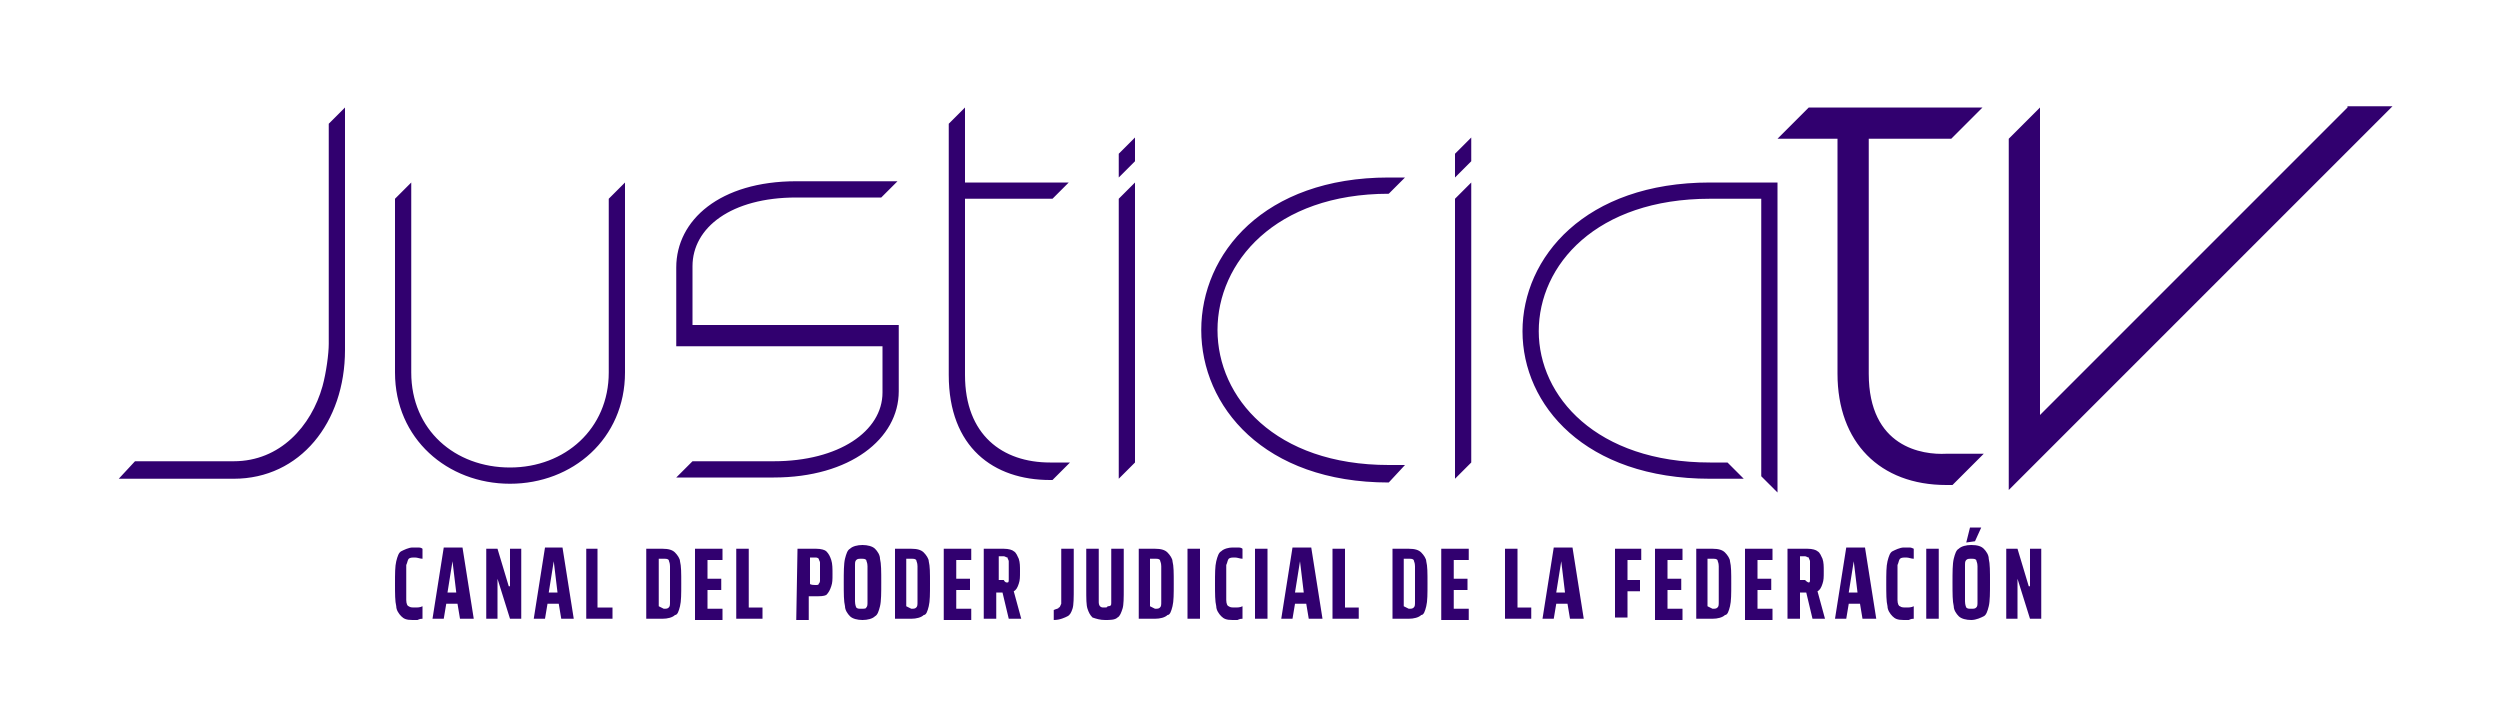 <?xml version="1.0" encoding="utf-8"?>
<!-- Generator: Adobe Illustrator 27.1.1, SVG Export Plug-In . SVG Version: 6.00 Build 0)  -->
<svg version="1.1" id="Capa_1" xmlns="http://www.w3.org/2000/svg" xmlns:xlink="http://www.w3.org/1999/xlink" x="0px" y="0px"
	 viewBox="0 0 200 57.1" style="enable-background:new 0 0 200 57.1;" xml:space="preserve">
<style type="text/css">
	.st0{fill:#31006F;}
</style>
<g id="Capa_1_00000093168927827239598840000000535089868688060548_">
	<path class="st0" d="M10.8,36.9h7.9c3.7,0,6.2-2.8,7.1-6c0.3-1.1,0.5-2.6,0.5-3.4V9.9l1.3-1.3V28c0,5.8-3.6,10.3-8.9,10.3H9.5
		L10.8,36.9z M32.9,14.6v15.2c0,4.6,3.5,7.6,7.9,7.6s7.9-3.1,7.9-7.6V15.9l1.3-1.3v15.2c0,5.3-4.2,8.9-9.2,8.9s-9.2-3.6-9.2-8.9
		V15.9L32.9,14.6z M54.1,27.7v-6.3c0-3.8,3.5-6.9,9.6-6.9h8.1l-1.3,1.3h-6.8c-5.2,0-8.3,2.4-8.3,5.5v4.7h16.5v5.3
		c0,3.8-3.9,6.9-10,6.9h-7.8l1.3-1.3h6.5c5.2,0,8.7-2.4,8.7-5.5v-3.7L54.1,27.7L54.1,27.7z M75.9,14.6V9.9l1.3-1.3v6h8.3l-1.3,1.3
		h-7v14.1c0,4.8,3,7,6.8,7h1.6l-1.4,1.4H84c-4.5,0-8.1-2.6-8.1-8.4V15.9C75.9,15.9,75.9,14.6,75.9,14.6z M90.8,14.6v22.4l-1.3,1.3
		V15.9L90.8,14.6z M89.5,14.2l1.3-1.3V11l-1.3,1.3V14.2z M111.1,38.6c-10,0-15-6.1-15-12.2s5-12.2,15-12.2h1.3l-1.3,1.3
		c-9.1,0-13.7,5.5-13.7,10.9s4.6,10.8,13.7,10.8h1.3L111.1,38.6z M116.4,15.9v22.4l1.3-1.3V14.6L116.4,15.9z M116.4,14.2l1.3-1.3V11
		l-1.3,1.3V14.2z M140.9,38.1V15.9h-4.1c-9.1,0-13.7,5.3-13.7,10.6c0,5.2,4.6,10.5,13.7,10.5h1.4l1.3,1.3h-2.7c-10,0-15-5.9-15-11.8
		s5-11.9,15-11.9h5.4v24.8L140.9,38.1z M149.5,29.9V11.1h6.6l2.5-2.5h-13.9l-2.5,2.5h4.8v18.8c0,5.5,3.4,8.9,8.7,8.9h0.5l2.5-2.5h-3
		C153.8,36.4,149.5,35.8,149.5,29.9z M187.8,8.6l-24.6,24.6V8.6l-2.5,2.5v28.1l30.7-30.7H187.8z M33.4,49.6c-0.2,0-0.3,0-0.4,0
		c-0.5,0-0.7-0.1-0.9-0.3c-0.2-0.2-0.4-0.5-0.4-0.8c-0.1-0.4-0.1-1-0.1-1.8c0-0.8,0-1.4,0.1-1.8c0.1-0.4,0.2-0.7,0.4-0.8
		s0.6-0.3,0.9-0.3c0.2,0,0.3,0,0.5,0s0.3,0.1,0.3,0.1v0.8c-0.2,0-0.4-0.1-0.6-0.1c-0.2,0-0.4,0-0.5,0.1c-0.1,0.1-0.1,0.3-0.2,0.5
		c0,0.3,0,0.7,0,1.4c0,0.7,0,1.1,0,1.4s0.1,0.5,0.2,0.5c0.1,0.1,0.3,0.1,0.5,0.1c0.2,0,0.4,0,0.6-0.1v1
		C33.7,49.5,33.6,49.5,33.4,49.6z M36.8,49.5l-0.2-1.2h-0.9l-0.2,1.2h-0.9l0.9-5.7H37l0.9,5.7H36.8z M36.2,44.9L36.2,44.9l-0.4,2.5
		h0.7L36.2,44.9z M40.8,49.5l-1-3.2l0,0v3.2h-0.9v-5.6h0.9l0.9,3h0.1v-3h0.9v5.6H40.8z M44.9,49.5l-0.2-1.2h-0.9l-0.2,1.2h-0.9
		l0.9-5.7H45l0.9,5.7H44.9z M44.3,44.9L44.3,44.9l-0.4,2.5h0.7L44.3,44.9z M46.9,49.5v-5.6h0.9v4.7H49v0.9H46.9z M51.7,43.9H53
		c0.5,0,0.8,0.1,1,0.3c0.2,0.2,0.4,0.5,0.4,0.7c0.1,0.4,0.1,0.9,0.1,1.8c0,0.8,0,1.4-0.1,1.8c-0.1,0.4-0.2,0.7-0.4,0.7
		c-0.2,0.2-0.6,0.3-1,0.3h-1.3V43.9z M53.1,48.7c0.2,0,0.3,0,0.4-0.1c0.1-0.1,0.1-0.2,0.1-0.5s0-0.7,0-1.4c0-0.7,0-1.1,0-1.4
		s-0.1-0.4-0.1-0.5c-0.1-0.1-0.2-0.1-0.4-0.1h-0.4v3.8L53.1,48.7L53.1,48.7z M55.6,49.5v-5.6h2.2v0.9h-1.2v1.5h1.1v0.9h-1.1v1.5h1.2
		v0.9h-2.2V49.5z M58.9,49.5v-5.6h1v4.7h1.1v0.9H58.9z M63.8,43.9h1.5c0.4,0,0.7,0.1,0.8,0.2c0.2,0.2,0.3,0.4,0.4,0.7
		s0.1,0.7,0.1,1.1c0,0.5,0,0.7-0.1,1c-0.1,0.3-0.2,0.5-0.4,0.7c-0.2,0.1-0.5,0.1-0.8,0.1h-0.6v1.9h-1L63.8,43.9L63.8,43.9z
		 M65.2,46.8c0.2,0,0.3,0,0.3-0.1c0.1-0.1,0.1-0.2,0.1-0.3c0-0.1,0-0.4,0-0.7s0-0.6,0-0.7s-0.1-0.2-0.1-0.3
		c-0.1-0.1-0.2-0.1-0.3-0.1h-0.4v2.1C64.8,46.8,65.2,46.8,65.2,46.8z M68,49.3c-0.2-0.2-0.4-0.5-0.4-0.8c-0.1-0.4-0.1-1-0.1-1.9
		c0-0.8,0-1.5,0.1-1.9c0.1-0.4,0.2-0.7,0.4-0.8c0.2-0.2,0.6-0.3,1-0.3s0.8,0.1,1,0.3c0.2,0.2,0.4,0.5,0.4,0.8c0.1,0.4,0.1,1,0.1,1.9
		c0,0.8,0,1.5-0.1,1.9c-0.1,0.4-0.2,0.7-0.4,0.8c-0.2,0.2-0.6,0.3-1,0.3S68.2,49.5,68,49.3z M69.3,48.6c0.1-0.1,0.1-0.2,0.1-0.5
		s0-0.7,0-1.4c0-0.7,0-1.1,0-1.4s-0.1-0.4-0.1-0.5c-0.1-0.1-0.2-0.1-0.4-0.1c-0.2,0-0.3,0-0.4,0.1c-0.1,0.1-0.1,0.2-0.1,0.5
		s0,0.7,0,1.4c0,0.7,0,1.1,0,1.4s0.1,0.5,0.1,0.5c0.1,0.1,0.2,0.1,0.4,0.1C69.1,48.7,69.3,48.7,69.3,48.6z M71.6,43.9h1.3
		c0.5,0,0.8,0.1,1,0.3c0.2,0.2,0.4,0.5,0.4,0.7c0.1,0.4,0.1,0.9,0.1,1.8c0,0.8,0,1.4-0.1,1.8c-0.1,0.4-0.2,0.7-0.4,0.7
		c-0.2,0.2-0.6,0.3-1,0.3h-1.3V43.9z M72.9,48.7c0.2,0,0.3,0,0.4-0.1c0.1-0.1,0.1-0.2,0.1-0.5s0-0.7,0-1.4c0-0.7,0-1.1,0-1.4
		s-0.1-0.4-0.1-0.5c-0.1-0.1-0.2-0.1-0.4-0.1h-0.4v3.8L72.9,48.7L72.9,48.7z M75.5,49.5v-5.6h2.2v0.9h-1.2v1.5h1.1v0.9h-1.1v1.5h1.2
		v0.9h-2.2V49.5z M80.7,49.5l-0.5-2.1l0,0h-0.5v2.1h-1v-5.6h1.6c0.4,0,0.7,0.1,0.8,0.2c0.2,0.1,0.3,0.4,0.4,0.6
		c0.1,0.3,0.1,0.6,0.1,1c0,0.5,0,0.7-0.1,1s-0.2,0.5-0.4,0.6l0.6,2.2C81.8,49.5,80.7,49.5,80.7,49.5z M80.6,46.6
		c0.1,0,0.1-0.1,0.1-0.3c0-0.1,0-0.4,0-0.7s0-0.5,0-0.7c0-0.1-0.1-0.2-0.1-0.3c-0.1,0-0.2-0.1-0.3-0.1h-0.4v1.9h0.4
		C80.4,46.6,80.5,46.6,80.6,46.6z M84.7,48.6c0.1,0,0.1-0.1,0.2-0.3c0-0.1,0-0.4,0-0.7v-3.7h1V47c0,0.8,0,1.4-0.1,1.7
		c-0.1,0.3-0.2,0.5-0.4,0.6c-0.2,0.1-0.6,0.3-1.1,0.3v-0.8C84.5,48.7,84.7,48.7,84.7,48.6z M89.9,43.9v3.2c0,0.7,0,1.3-0.1,1.6
		c-0.1,0.3-0.2,0.6-0.4,0.7c-0.2,0.2-0.6,0.2-1,0.2s-0.7-0.1-1-0.2c-0.2-0.2-0.3-0.4-0.4-0.7c-0.1-0.3-0.1-0.8-0.1-1.6v-3.2h1v3.5
		c0,0.5,0,0.7,0,0.8c0,0.2,0.1,0.3,0.1,0.3c0.1,0.1,0.2,0.1,0.3,0.1c0.2,0,0.3,0,0.3-0.1c0.3,0,0.3-0.1,0.3-0.3s0-0.5,0-0.8v-3.5
		H89.9z M91.1,43.9h1.3c0.5,0,0.8,0.1,1,0.3c0.2,0.2,0.4,0.5,0.4,0.7c0.1,0.4,0.1,0.9,0.1,1.8c0,0.8,0,1.4-0.1,1.8
		c-0.1,0.4-0.2,0.7-0.4,0.7c-0.2,0.2-0.6,0.3-1,0.3h-1.3V43.9z M92.4,48.7c0.2,0,0.3,0,0.4-0.1c0.1-0.1,0.1-0.2,0.1-0.5s0-0.7,0-1.4
		c0-0.7,0-1.1,0-1.4s-0.1-0.4-0.1-0.5c-0.1-0.1-0.2-0.1-0.4-0.1H92v3.8L92.4,48.7L92.4,48.7z M95,49.5v-5.6h1v5.6H95z M99,49.6
		c-0.2,0-0.3,0-0.4,0c-0.5,0-0.7-0.1-0.9-0.3c-0.2-0.2-0.4-0.5-0.4-0.8c-0.1-0.4-0.1-1-0.1-1.8c0-0.8,0-1.4,0.1-1.8
		c0.1-0.4,0.2-0.7,0.4-0.8c0.2-0.2,0.6-0.3,0.9-0.3c0.2,0,0.3,0,0.5,0c0.2,0,0.3,0.1,0.3,0.1v0.8c-0.2,0-0.4-0.1-0.6-0.1
		c-0.2,0-0.4,0-0.5,0.1c-0.1,0.1-0.1,0.3-0.2,0.5c0,0.3,0,0.7,0,1.4c0,0.7,0,1.1,0,1.4s0.1,0.5,0.2,0.5c0.1,0.1,0.3,0.1,0.5,0.1
		c0.2,0,0.4,0,0.6-0.1v1C99.3,49.5,99.2,49.5,99,49.6z M100.4,49.5v-5.6h1v5.6H100.4z M104.7,49.5l-0.2-1.2h-0.9l-0.2,1.2h-0.9
		l0.9-5.7h1.5l0.9,5.7H104.7z M104,44.9L104,44.9l-0.4,2.5h0.7L104,44.9z M106.6,49.5v-5.6h1v4.7h1.1v0.9H106.6z M111.4,43.9h1.3
		c0.5,0,0.8,0.1,1,0.3c0.2,0.2,0.4,0.5,0.4,0.7c0.1,0.4,0.1,0.9,0.1,1.8c0,0.8,0,1.4-0.1,1.8c-0.1,0.4-0.2,0.7-0.4,0.7
		c-0.2,0.2-0.6,0.3-1,0.3h-1.3V43.9z M112.7,48.7c0.2,0,0.3,0,0.4-0.1c0.1-0.1,0.1-0.2,0.1-0.5s0-0.7,0-1.4c0-0.7,0-1.1,0-1.4
		s-0.1-0.4-0.1-0.5c-0.1-0.1-0.2-0.1-0.4-0.1h-0.4v3.8L112.7,48.7L112.7,48.7z M115.3,49.5v-5.6h2.2v0.9h-1.2v1.5h1.1v0.9h-1.1v1.5
		h1.2v0.9h-2.2V49.5z M120.4,49.5v-5.6h1v4.7h1.1v0.9H120.4z M125.6,49.5l-0.2-1.2h-0.9l-0.2,1.2h-0.9l0.9-5.7h1.5l0.9,5.7H125.6z
		 M124.9,44.9L124.9,44.9l-0.4,2.5h0.7L124.9,44.9z M129.2,49.5v-5.6h2.1v0.9h-1.1v1.6h1v0.9h-1v2.1H129.2z M132.4,49.5v-5.6h2.2
		v0.9h-1.2v1.5h1.1v0.9h-1.1v1.5h1.2v0.9h-2.2V49.5z M135.7,43.9h1.3c0.5,0,0.8,0.1,1,0.3c0.2,0.2,0.4,0.5,0.4,0.7
		c0.1,0.4,0.1,0.9,0.1,1.8c0,0.8,0,1.4-0.1,1.8c-0.1,0.4-0.2,0.7-0.4,0.7c-0.2,0.2-0.6,0.3-1,0.3h-1.3V43.9z M137,48.7
		c0.2,0,0.3,0,0.4-0.1c0.1-0.1,0.1-0.2,0.1-0.5s0-0.7,0-1.4c0-0.7,0-1.1,0-1.4s-0.1-0.4-0.1-0.5c-0.1-0.1-0.2-0.1-0.4-0.1h-0.4v3.8
		L137,48.7L137,48.7z M139.6,49.5v-5.6h2.2v0.9h-1.2v1.5h1.1v0.9h-1.1v1.5h1.2v0.9h-2.2V49.5z M145,49.5l-0.5-2.1l0,0H144v2.1h-1
		v-5.6h1.6c0.4,0,0.7,0.1,0.8,0.2c0.2,0.1,0.3,0.4,0.4,0.6c0.1,0.3,0.1,0.6,0.1,1c0,0.5,0,0.7-0.1,1s-0.2,0.5-0.4,0.6l0.6,2.2
		C146,49.5,145,49.5,145,49.5z M144.7,46.6c0.1,0,0.1-0.1,0.1-0.3c0-0.1,0-0.4,0-0.7s0-0.5,0-0.7c0-0.1-0.1-0.2-0.1-0.3
		c-0.1,0-0.2-0.1-0.3-0.1H144v1.9h0.4C144.6,46.6,144.7,46.6,144.7,46.6z M149,49.5l-0.2-1.2h-0.9l-0.2,1.2h-0.9l0.9-5.7h1.5
		l0.9,5.7H149z M148.3,44.9L148.3,44.9l-0.4,2.5h0.7L148.3,44.9z M152.7,49.6c-0.2,0-0.3,0-0.4,0c-0.5,0-0.7-0.1-0.9-0.3
		s-0.4-0.5-0.4-0.8c-0.1-0.4-0.1-1-0.1-1.8c0-0.8,0-1.4,0.1-1.8c0.1-0.4,0.2-0.7,0.4-0.8s0.6-0.3,0.9-0.3c0.2,0,0.3,0,0.5,0
		c0.1,0,0.3,0.1,0.3,0.1v0.8c-0.2,0-0.4-0.1-0.6-0.1c-0.2,0-0.4,0-0.5,0.1c-0.1,0.1-0.1,0.3-0.2,0.5c0,0.3,0,0.7,0,1.4
		c0,0.7,0,1.1,0,1.4s0.1,0.5,0.2,0.5c0.1,0.1,0.3,0.1,0.5,0.1s0.4,0,0.6-0.1v1C153,49.5,152.9,49.5,152.7,49.6z M154.1,49.5v-5.6h1
		v5.6H154.1z M156.7,49.3c-0.2-0.2-0.4-0.5-0.4-0.8c-0.1-0.4-0.1-1-0.1-1.9c0-0.8,0-1.5,0.1-1.9c0.1-0.4,0.2-0.7,0.4-0.8
		c0.2-0.2,0.6-0.3,1-0.3c0.5,0,0.8,0.1,1,0.3c0.2,0.2,0.4,0.5,0.4,0.8c0.1,0.4,0.1,1,0.1,1.9c0,0.8,0,1.5-0.1,1.9
		c-0.1,0.4-0.2,0.7-0.4,0.8s-0.6,0.3-1,0.3C157.3,49.6,156.9,49.5,156.7,49.3z M158.1,48.6c0.1-0.1,0.1-0.2,0.1-0.5s0-0.7,0-1.4
		c0-0.7,0-1.1,0-1.4s-0.1-0.4-0.1-0.5c-0.1-0.1-0.2-0.1-0.4-0.1s-0.3,0-0.4,0.1c-0.1,0.1-0.1,0.2-0.1,0.5s0,0.7,0,1.4
		c0,0.7,0,1.1,0,1.4s0.1,0.5,0.1,0.5c0.1,0.1,0.2,0.1,0.4,0.1S158,48.7,158.1,48.6z M157.3,43.4L157.3,43.4l0.3-1.2h0.9l0,0
		l-0.5,1.1L157.3,43.4L157.3,43.4z M162.4,49.5l-1-3.2l0,0v3.2h-0.9v-5.6h0.9l0.9,3h0.1v-3h0.9v5.6H162.4z"/>
</g>
</svg>
